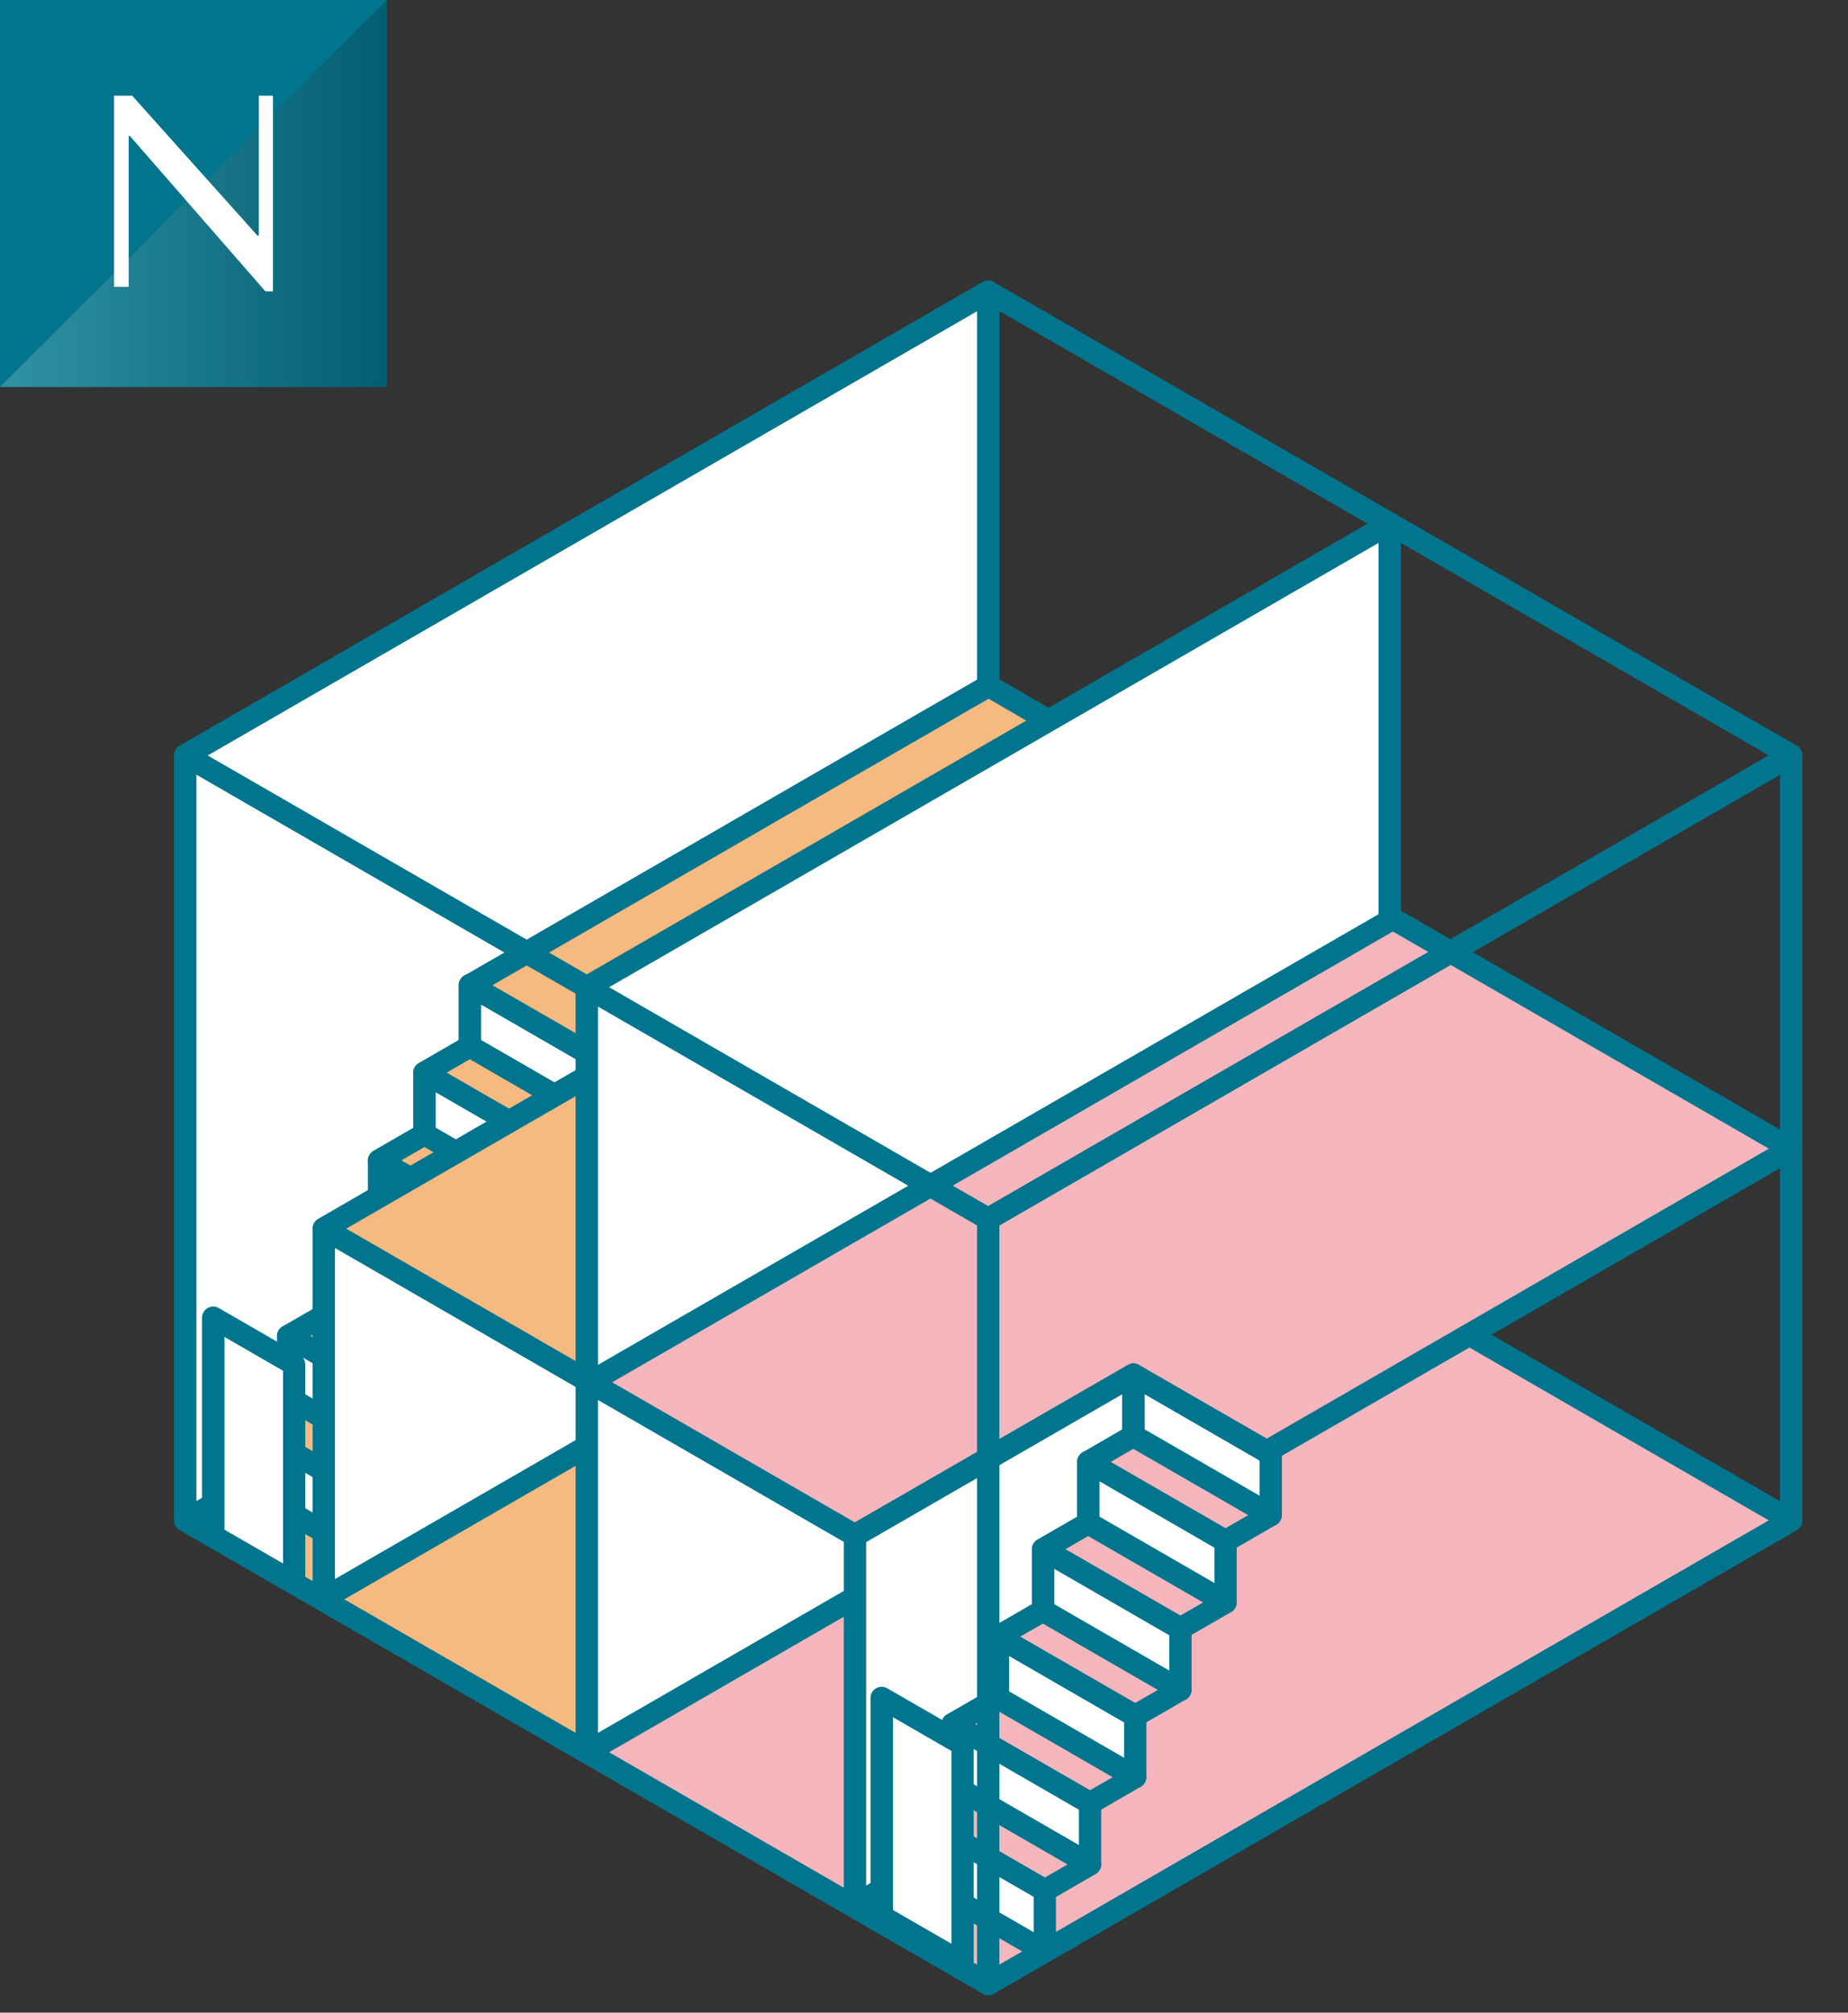 <?xml version="1.0" encoding="UTF-8"?>
<svg xmlns="http://www.w3.org/2000/svg" xmlns:xlink="http://www.w3.org/1999/xlink" viewBox="0 0 191 208">
  <rect x="0" y="0" width="191" height="208" fill="#333333" stroke="none"/>
  <defs>
    <style>
      .cls-1 {
        fill: #fff;
      }

      .cls-2 {
        isolation: isolate;
      }

      .cls-2, .cls-3 {
        fill: none;
      }

      .cls-4 {
        fill: url(#_名称未設定グラデーション_52);
        mix-blend-mode: multiply;
        opacity: .2;
      }

      .cls-5 {
        fill: #00758d;
      }

      .cls-6 {
        fill: #f4b6bc;
      }

      .cls-7 {
        fill: #f6b980;
      }
    </style>
    <linearGradient id="_名称未設定グラデーション_52" data-name="名称未設定グラデーション 52" x1="0" y1="20" x2="40" y2="20" gradientUnits="userSpaceOnUse">
      <stop offset="0" stop-color="#fff"/>
      <stop offset="1" stop-color="#040000"/>
    </linearGradient>
  </defs>
  <g class="cls-2">
    <g id="_レイヤー_2" data-name="レイヤー 2">
      <g id="_レイアウト" data-name="レイアウト">
        <g>
          <g>
            <g>
              <polygon class="cls-7" points="102.14 109.22 19.15 157.13 60.65 181.09 143.63 133.17 102.14 109.22"/>
              <polygon class="cls-6" points="185.12 157.13 143.63 133.17 60.65 181.09 102.14 205.04 185.12 157.13"/>
              <path class="cls-5" d="m102.14,206.2c-.2,0-.4-.05-.58-.15l-82.99-47.91c-.36-.21-.58-.59-.58-1s.22-.79.58-1l82.99-47.91c.36-.21.8-.21,1.15,0l82.99,47.91c.36.21.58.59.58,1s-.22.79-.58,1l-82.99,47.91c-.18.1-.38.15-.58.15Zm-80.68-49.07l80.68,46.58,80.68-46.58-80.68-46.58-80.68,46.58Z"/>
              <g>
                <polygon class="cls-1" points="102.14 30.15 19.15 78.07 19.15 157.13 102.14 109.22 102.14 30.15"/>
                <path class="cls-5" d="m19.15,158.28c-.2,0-.4-.05-.58-.15-.36-.21-.58-.59-.58-1v-79.06c0-.41.22-.79.58-1L101.56,29.15c.36-.21.8-.21,1.15,0,.36.21.58.59.58,1v79.06c0,.41-.22.79-.58,1l-82.99,47.91c-.18.1-.38.15-.58.15Zm1.15-79.55v76.4l80.68-46.58V32.15L20.31,78.73Z"/>
              </g>
              <g>
                <g>
                  <polygon class="cls-1" points="25.1 147.14 25.1 153.49 25.1 153.49 39.36 161.72 39.36 155.37 25.1 147.14"/>
                  <path class="cls-5" d="m39.36,162.87c-.2,0-.4-.05-.58-.15l-14.26-8.23c-.36-.21-.58-.59-.58-1v-6.35c0-.41.22-.79.58-1,.36-.21.8-.21,1.15,0l14.26,8.23c.36.21.58.59.58,1v6.35c0,.41-.22.79-.58,1-.18.1-.38.15-.58.15Zm-13.1-10.05l11.95,6.9v-3.68l-11.95-6.9v3.68Z"/>
                </g>
                <g>
                  <polygon class="cls-1" points="29.79 138.08 29.79 144.42 29.79 144.43 44.05 152.66 44.05 146.31 29.79 138.08"/>
                  <path class="cls-5" d="m44.05,153.81c-.2,0-.4-.05-.58-.15l-14.26-8.23c-.36-.21-.58-.59-.58-1v-6.35c0-.41.22-.79.58-1,.36-.21.8-.21,1.15,0l14.26,8.23c.36.21.58.59.58,1v6.35c0,.41-.22.79-.58,1-.18.1-.38.15-.58.15Zm-13.1-10.05l11.95,6.9v-3.68l-11.95-6.9v3.68Z"/>
                </g>
                <g>
                  <polygon class="cls-1" points="34.49 129.02 34.49 135.37 34.49 135.37 48.74 143.6 48.74 137.25 34.49 129.02"/>
                  <path class="cls-5" d="m48.74,144.75c-.2,0-.4-.05-.58-.15l-14.26-8.23c-.36-.21-.58-.59-.58-1v-6.35c0-.41.22-.79.58-1,.36-.21.8-.21,1.15,0l14.26,8.23c.36.21.58.59.58,1v6.35c0,.41-.22.79-.58,1-.18.1-.38.15-.58.15Zm-13.1-10.05l11.95,6.9v-3.68l-11.95-6.9v3.68Z"/>
                </g>
                <g>
                  <polygon class="cls-1" points="39.18 119.96 39.18 126.31 39.18 126.31 53.44 134.54 53.44 128.19 39.18 119.96"/>
                  <path class="cls-5" d="m53.44,135.7c-.2,0-.4-.05-.58-.15l-14.26-8.23c-.36-.21-.58-.59-.58-1v-6.35c0-.41.22-.79.58-1,.36-.21.8-.21,1.15,0l14.26,8.23c.36.21.58.59.58,1v6.35c0,.41-.22.79-.58,1-.18.1-.38.15-.58.15Zm-13.1-10.05l11.95,6.9v-3.68l-11.95-6.9v3.68Z"/>
                </g>
                <g>
                  <g>
                    <polygon class="cls-1" points="43.87 110.86 43.87 117.21 43.87 117.21 58.13 125.44 58.13 119.09 43.87 110.86"/>
                    <path class="cls-5" d="m58.13,126.6c-.2,0-.4-.05-.58-.15l-14.26-8.23c-.36-.21-.58-.59-.58-1v-6.35c0-.41.22-.79.58-1,.36-.21.8-.21,1.15,0l14.26,8.23c.36.21.58.59.58,1v6.35c0,.41-.22.79-.58,1-.18.1-.38.15-.58.15Zm-13.1-10.05l11.95,6.9v-3.68l-11.95-6.9v3.68Z"/>
                  </g>
                  <g>
                    <polygon class="cls-1" points="48.57 101.8 48.57 108.15 48.57 108.15 62.82 116.38 62.82 110.03 48.57 101.8"/>
                    <path class="cls-5" d="m62.82,117.54c-.2,0-.4-.05-.58-.15l-14.26-8.23c-.36-.21-.58-.59-.58-1v-6.35c0-.41.22-.79.58-1,.36-.21.8-.21,1.15,0l14.26,8.23c.36.21.58.59.58,1v6.35c0,.41-.22.79-.58,1-.18.1-.38.15-.58.15Zm-13.1-10.05l11.95,6.9v-3.68l-11.95-6.9v3.68Z"/>
                  </g>
                </g>
                <g>
                  <g>
                    <polygon class="cls-7" points="29.79 144.43 25.1 147.14 39.36 155.37 44.05 152.66 29.79 144.43"/>
                    <polygon class="cls-7" points="34.49 135.37 29.79 138.08 44.04 146.31 48.74 143.6 34.49 135.37"/>
                    <polygon class="cls-7" points="39.18 126.31 34.49 129.02 48.74 137.25 53.43 134.54 39.18 126.31"/>
                    <polygon class="cls-7" points="43.87 117.21 39.18 119.92 53.44 128.16 58.13 125.45 43.87 117.21"/>
                    <polygon class="cls-7" points="48.57 108.15 43.87 110.86 58.12 119.09 62.82 116.38 48.57 108.15"/>
                  </g>
                  <g>
                    <path class="cls-5" d="m39.36,156.53c-.2,0-.4-.05-.58-.15l-14.26-8.23c-.36-.21-.58-.59-.58-1s.22-.79.58-1l4.69-2.71c.36-.21.8-.21,1.15,0l14.26,8.24c.36.21.58.59.58,1s-.22.79-.58,1l-4.69,2.71c-.18.1-.38.15-.58.15Zm-11.95-9.39l11.95,6.9,2.38-1.38-11.95-6.9-2.39,1.38Z"/>
                    <path class="cls-5" d="m44.04,147.46c-.2,0-.4-.05-.58-.15l-14.25-8.23c-.36-.21-.58-.59-.58-1s.22-.79.58-1l4.69-2.71c.36-.21.8-.21,1.15,0l14.25,8.23c.36.21.58.59.58,1s-.22.79-.58,1l-4.69,2.71c-.18.1-.38.15-.58.15Zm-11.94-9.38l11.94,6.89,2.38-1.38-11.94-6.9-2.39,1.38Z"/>
                    <path class="cls-5" d="m48.74,138.4c-.2,0-.4-.05-.58-.15l-14.25-8.23c-.36-.21-.58-.59-.58-1s.22-.79.58-1l4.69-2.71c.36-.21.8-.21,1.15,0l14.25,8.23c.36.21.58.59.58,1s-.22.79-.58,1l-4.69,2.71c-.18.1-.38.15-.58.15Zm-11.94-9.38l11.94,6.9,2.38-1.38-11.94-6.9-2.39,1.38Z"/>
                    <path class="cls-5" d="m53.44,129.31c-.2,0-.4-.05-.58-.15l-14.26-8.23c-.36-.21-.58-.59-.58-1s.22-.79.58-1l4.69-2.71c.36-.21.8-.21,1.15,0l14.26,8.24c.36.21.58.59.58,1s-.22.79-.58,1l-4.69,2.71c-.18.1-.38.15-.58.15Zm-11.95-9.39l11.95,6.9,2.38-1.38-11.95-6.9-2.38,1.38Z"/>
                    <path class="cls-5" d="m58.12,120.24c-.2,0-.4-.05-.58-.15l-14.25-8.23c-.36-.21-.58-.59-.58-1s.22-.79.58-1l4.69-2.71c.36-.21.8-.21,1.15,0l14.25,8.23c.36.21.58.59.58,1s-.22.79-.58,1l-4.69,2.71c-.18.1-.38.15-.58.15Zm-11.94-9.38l11.94,6.89,2.38-1.38-11.94-6.9-2.39,1.38Z"/>
                  </g>
                </g>
              </g>
              <g>
                <polygon class="cls-1" points="62.82 148.24 33.47 165.18 33.47 126.97 62.82 110.02 62.82 148.24"/>
                <path class="cls-5" d="m33.47,166.34c-.2,0-.4-.05-.58-.15-.36-.21-.58-.59-.58-1v-38.22c0-.41.22-.79.58-1l29.35-16.95c.36-.21.8-.21,1.15,0,.36.21.58.59.58,1v38.22c0,.41-.22.79-.58,1l-29.35,16.94c-.18.1-.38.15-.58.15Zm1.15-38.7v35.55l27.04-15.61v-35.55l-27.04,15.61Z"/>
              </g>
              <polygon class="cls-7" points="102.18 70.88 48.59 101.82 62.82 110.03 33.47 126.98 49.39 136.17 60.89 142.81 90.24 125.86 143.65 95.03 102.18 70.88"/>
              <g>
                <polygon class="cls-1" points="30.4 163.59 22.04 158.77 22.04 136.18 30.4 141.01 30.4 163.59"/>
                <path class="cls-5" d="m30.4,164.74c-.2,0-.4-.05-.58-.15l-8.36-4.83c-.36-.21-.58-.59-.58-1v-22.58c0-.41.22-.79.58-1,.36-.21.8-.21,1.15,0l8.36,4.83c.36.21.58.59.58,1v22.58c0,.41-.22.79-.58,1-.18.1-.38.15-.58.15Zm-7.2-6.65l6.05,3.49v-19.92l-6.05-3.49v19.92Z"/>
              </g>
              <path class="cls-5" d="m60.89,143.96c-.2,0-.4-.05-.58-.15l-27.42-15.83c-.36-.21-.58-.59-.58-1s.22-.79.58-1l27.62-15.95-12.5-7.21c-.36-.21-.58-.59-.58-1s.22-.79.58-1l53.59-30.94c.36-.21.8-.21,1.16,0l41.47,24.15c.36.21.57.59.57,1s-.22.79-.58,1l-82.76,47.78c-.18.1-.38.15-.58.15Zm-25.12-16.99l25.12,14.5,80.46-46.45-39.17-22.81-51.28,29.61,12.5,7.21c.36.21.58.59.58,1s-.22.79-.58,1l-27.62,15.95Z"/>
              <g>
                <polygon class="cls-1" points="143.63 54.11 60.65 102.02 60.65 181.09 143.63 133.17 143.63 54.11"/>
                <path class="cls-5" d="m60.65,182.24c-.2,0-.4-.05-.58-.15-.36-.21-.58-.59-.58-1v-79.06c0-.41.22-.79.58-1l82.99-47.91c.36-.21.8-.21,1.15,0,.36.21.58.59.58,1v79.06c0,.41-.22.79-.58,1l-82.99,47.91c-.18.1-.38.15-.58.15Zm1.15-79.55v76.4l80.68-46.58V56.11l-80.68,46.58Z"/>
              </g>
              <polygon class="cls-6" points="143.95 94.95 60.97 142.86 88.38 158.68 117.15 142.07 130.91 150.02 185.12 118.72 143.95 94.95"/>
              <g>
                <polygon class="cls-1" points="117.15 180.28 88.37 196.87 88.37 158.65 117.15 142.06 117.15 180.28"/>
                <path class="cls-5" d="m88.37,198.02c-.2,0-.4-.05-.58-.15-.36-.21-.58-.59-.58-1v-38.22c0-.41.22-.79.58-1l28.78-16.59c.36-.21.8-.21,1.15,0,.36.21.58.59.58,1v38.22c0,.41-.22.79-.58,1l-28.78,16.59c-.18.1-.38.15-.58.15Zm1.15-38.7v35.55l26.47-15.26v-35.55l-26.47,15.26Z"/>
              </g>
              <g>
                <g>
                  <g>
                    <polygon class="cls-6" points="98.47 184.48 93.8 187.18 107.99 195.37 112.66 192.68 98.47 184.48"/>
                    <polygon class="cls-6" points="103.14 175.47 98.47 178.17 112.65 186.35 117.32 183.66 103.14 175.47"/>
                    <polygon class="cls-6" points="107.81 166.46 103.14 169.15 117.32 177.34 121.99 174.64 107.81 166.46"/>
                    <polygon class="cls-6" points="112.48 157.4 107.81 160.1 122 168.29 126.67 165.6 112.48 157.4"/>
                    <polygon class="cls-6" points="117.15 148.39 112.48 151.09 126.66 159.27 131.33 156.58 117.15 148.39"/>
                  </g>
                  <g>
                    <path class="cls-5" d="m107.99,196.53c-.2,0-.4-.05-.58-.15l-14.19-8.19c-.36-.21-.58-.59-.58-1s.22-.79.58-1l4.67-2.7c.36-.21.8-.21,1.15,0l14.19,8.19c.36.21.58.59.58,1s-.22.79-.58,1l-4.67,2.7c-.18.1-.38.15-.58.15Zm-11.88-9.35l11.88,6.86,2.36-1.36-11.88-6.86-2.36,1.36Z"/>
                    <path class="cls-5" d="m112.65,187.51c-.2,0-.4-.05-.58-.15l-14.18-8.19c-.36-.21-.58-.59-.58-1s.22-.79.58-1l4.67-2.7c.36-.21.8-.21,1.15,0l14.18,8.19c.36.21.58.59.58,1s-.22.79-.58,1l-4.67,2.7c-.18.1-.38.15-.58.15Zm-11.87-9.34l11.87,6.85,2.36-1.36-11.87-6.85-2.36,1.36Z"/>
                    <path class="cls-5" d="m117.32,178.49c-.2,0-.4-.05-.58-.15l-14.18-8.19c-.36-.21-.58-.59-.58-1s.22-.79.58-1l4.67-2.7c.36-.21.8-.21,1.15,0l14.18,8.19c.36.21.58.59.58,1s-.22.79-.58,1l-4.67,2.7c-.18.1-.38.15-.58.15Zm-11.87-9.34l11.87,6.85,2.36-1.36-11.87-6.86-2.36,1.36Z"/>
                    <path class="cls-5" d="m122,169.45c-.2,0-.4-.05-.58-.15l-14.19-8.19c-.36-.21-.58-.59-.58-1s.22-.79.58-1l4.67-2.7c.36-.21.8-.21,1.15,0l14.19,8.19c.36.21.58.59.58,1s-.22.79-.58,1l-4.67,2.7c-.18.1-.38.15-.58.15Zm-11.88-9.35l11.88,6.86,2.36-1.36-11.88-6.86-2.36,1.36Z"/>
                    <path class="cls-5" d="m126.66,160.43c-.2,0-.4-.05-.58-.15l-14.18-8.19c-.36-.21-.58-.59-.58-1s.22-.79.58-1l4.67-2.7c.36-.21.8-.21,1.15,0l14.18,8.19c.36.21.58.59.58,1s-.22.79-.58,1l-4.67,2.7c-.18.1-.38.15-.58.15Zm-11.87-9.34l11.87,6.85,2.36-1.36-11.87-6.85-2.36,1.36Z"/>
                  </g>
                </g>
                <g>
                  <polygon class="cls-1" points="93.81 187.18 93.81 193.5 93.81 193.5 107.99 201.69 107.99 195.37 93.81 187.18"/>
                  <path class="cls-5" d="m107.99,202.84c-.2,0-.4-.05-.58-.15l-14.19-8.19c-.36-.21-.58-.59-.58-1v-6.32c0-.41.22-.79.58-1,.36-.21.8-.21,1.15,0l14.19,8.19c.36.21.58.59.58,1v6.32c0,.41-.22.79-.58,1-.18.1-.38.15-.58.15Zm-13.03-10.01l11.88,6.86v-3.65l-11.88-6.86v3.65Z"/>
                </g>
                <g>
                  <polygon class="cls-1" points="98.47 178.16 98.47 184.48 98.47 184.48 112.66 192.67 112.66 186.36 98.47 178.16"/>
                  <path class="cls-5" d="m112.66,193.83c-.2,0-.4-.05-.58-.15l-14.19-8.19c-.36-.21-.58-.59-.58-1v-6.32c0-.41.22-.79.58-1,.36-.21.8-.21,1.15,0l14.19,8.19c.36.21.58.59.58,1v6.32c0,.41-.22.79-.58,1-.18.1-.38.15-.58.15Zm-13.03-10.01l11.88,6.86v-3.65l-11.88-6.86v3.65Z"/>
                </g>
                <g>
                  <polygon class="cls-1" points="103.14 169.15 103.14 175.47 103.14 175.47 117.33 183.66 117.33 177.34 103.14 169.15"/>
                  <path class="cls-5" d="m117.33,184.81c-.2,0-.4-.05-.58-.15l-14.19-8.19c-.36-.21-.58-.59-.58-1v-6.32c0-.41.22-.79.58-1,.36-.21.8-.21,1.15,0l14.19,8.19c.36.21.58.59.58,1v6.32c0,.41-.22.79-.58,1-.18.1-.38.15-.58.15Zm-13.03-10.01l11.88,6.86v-3.65l-11.88-6.86v3.65Z"/>
                </g>
                <g>
                  <polygon class="cls-1" points="107.81 160.14 107.81 166.45 107.81 166.46 122 174.65 122 168.33 107.81 160.14"/>
                  <path class="cls-5" d="m122,175.8c-.2,0-.4-.05-.58-.15l-14.19-8.19c-.36-.21-.58-.59-.58-1v-6.32c0-.41.22-.79.58-1,.36-.21.8-.21,1.15,0l14.19,8.19c.36.21.58.59.58,1v6.32c0,.41-.22.79-.58,1-.18.1-.38.15-.58.15Zm-13.03-10.01l11.88,6.86v-3.65l-11.88-6.86v3.65Z"/>
                </g>
                <g>
                  <g>
                    <polygon class="cls-1" points="112.48 151.09 112.48 157.4 112.48 157.4 126.67 165.59 126.67 159.28 112.48 151.09"/>
                    <path class="cls-5" d="m126.67,166.75c-.2,0-.4-.05-.58-.15l-14.19-8.19c-.36-.21-.58-.59-.58-1v-6.32c0-.41.22-.79.58-1,.36-.21.8-.21,1.15,0l14.19,8.19c.36.21.58.59.58,1v6.32c0,.41-.22.79-.58,1-.18.1-.38.15-.58.15Zm-13.03-10.01l11.88,6.86v-3.65l-11.88-6.86v3.65Z"/>
                  </g>
                  <g>
                    <polygon class="cls-1" points="117.15 142.07 117.15 148.39 117.15 148.39 131.34 156.58 131.34 150.26 117.15 142.07"/>
                    <path class="cls-5" d="m131.34,157.73c-.2,0-.4-.05-.58-.15l-14.19-8.19c-.36-.21-.58-.59-.58-1v-6.32c0-.41.22-.79.58-1,.36-.21.8-.21,1.15,0l14.19,8.19c.36.21.58.59.58,1v6.32c0,.41-.22.79-.58,1-.18.1-.38.15-.58.15Zm-13.03-10.01l11.88,6.86v-3.65l-11.88-6.86v3.65Z"/>
                  </g>
                </g>
              </g>
              <path class="cls-5" d="m88.38,159.84c-.2,0-.4-.05-.58-.15l-27.41-15.82c-.36-.21-.58-.59-.58-1s.22-.79.58-1l82.99-47.91c.36-.21.8-.21,1.15,0l41.17,23.77c.36.21.58.59.58,1s-.22.79-.58,1l-54.21,31.3c-.36.21-.8.21-1.15,0l-13.19-7.61-28.2,16.28c-.18.1-.38.15-.58.15Zm-25.1-16.98l25.1,14.49,28.2-16.28c.36-.21.8-.21,1.15,0l13.19,7.61,51.9-29.97-38.86-22.44-80.68,46.58Z"/>
              <path class="cls-5" d="m102.14,206.2c-.2,0-.4-.05-.58-.15-.36-.21-.58-.59-.58-1v-79.07c0-.41.22-.79.58-1l82.99-47.91c.36-.21.8-.21,1.15,0,.36.21.58.59.58,1v79.06c0,.41-.22.79-.58,1l-82.99,47.91c-.18.1-.38.15-.58.15Zm1.15-79.55v76.4l80.68-46.58v-76.4l-80.68,46.58Z"/>
              <g>
                <polygon class="cls-1" points="99.49 180.29 99.49 202.88 91.14 198.05 91.14 175.47 99.49 180.29"/>
                <path class="cls-5" d="m99.49,204.03c-.2,0-.4-.05-.58-.15l-8.36-4.82c-.36-.21-.58-.59-.58-1v-22.58c0-.41.22-.79.58-1,.36-.21.8-.21,1.15,0l8.36,4.82c.36.21.58.59.58,1v22.58c0,.41-.22.79-.58,1-.18.1-.38.15-.58.15Zm-7.2-6.64l6.05,3.49v-19.92l-6.05-3.49v19.92Z"/>
              </g>
              <path class="cls-5" d="m102.14,127.13c-.2,0-.4-.05-.58-.15L18.58,79.07c-.36-.21-.58-.59-.58-1s.22-.79.58-1L101.56,29.15c.36-.21.8-.21,1.15,0l82.99,47.91c.36.21.58.59.58,1s-.22.79-.58,1l-82.99,47.91c-.18.1-.38.15-.58.15ZM21.46,78.07l80.68,46.58,80.68-46.58L102.14,31.49,21.46,78.07Z"/>
            </g>
            <g>
              <g>
                <rect class="cls-5" y="0" width="40" height="40"/>
                <polygon class="cls-4" points="40 40 0 40 40 0 40 40"/>
              </g>
              <polygon class="cls-1" points="11.79 9.89 13.66 9.89 26.6 24.34 26.75 24.34 26.75 9.89 28.21 9.89 28.21 30.11 27.43 30.11 13.42 14.05 13.3 14.05 13.3 29.65 11.79 29.65 11.79 9.89"/>
            </g>
          </g>
          <rect class="cls-3" width="191" height="208"/>
        </g>
      </g>
    </g>
  </g>
</svg>